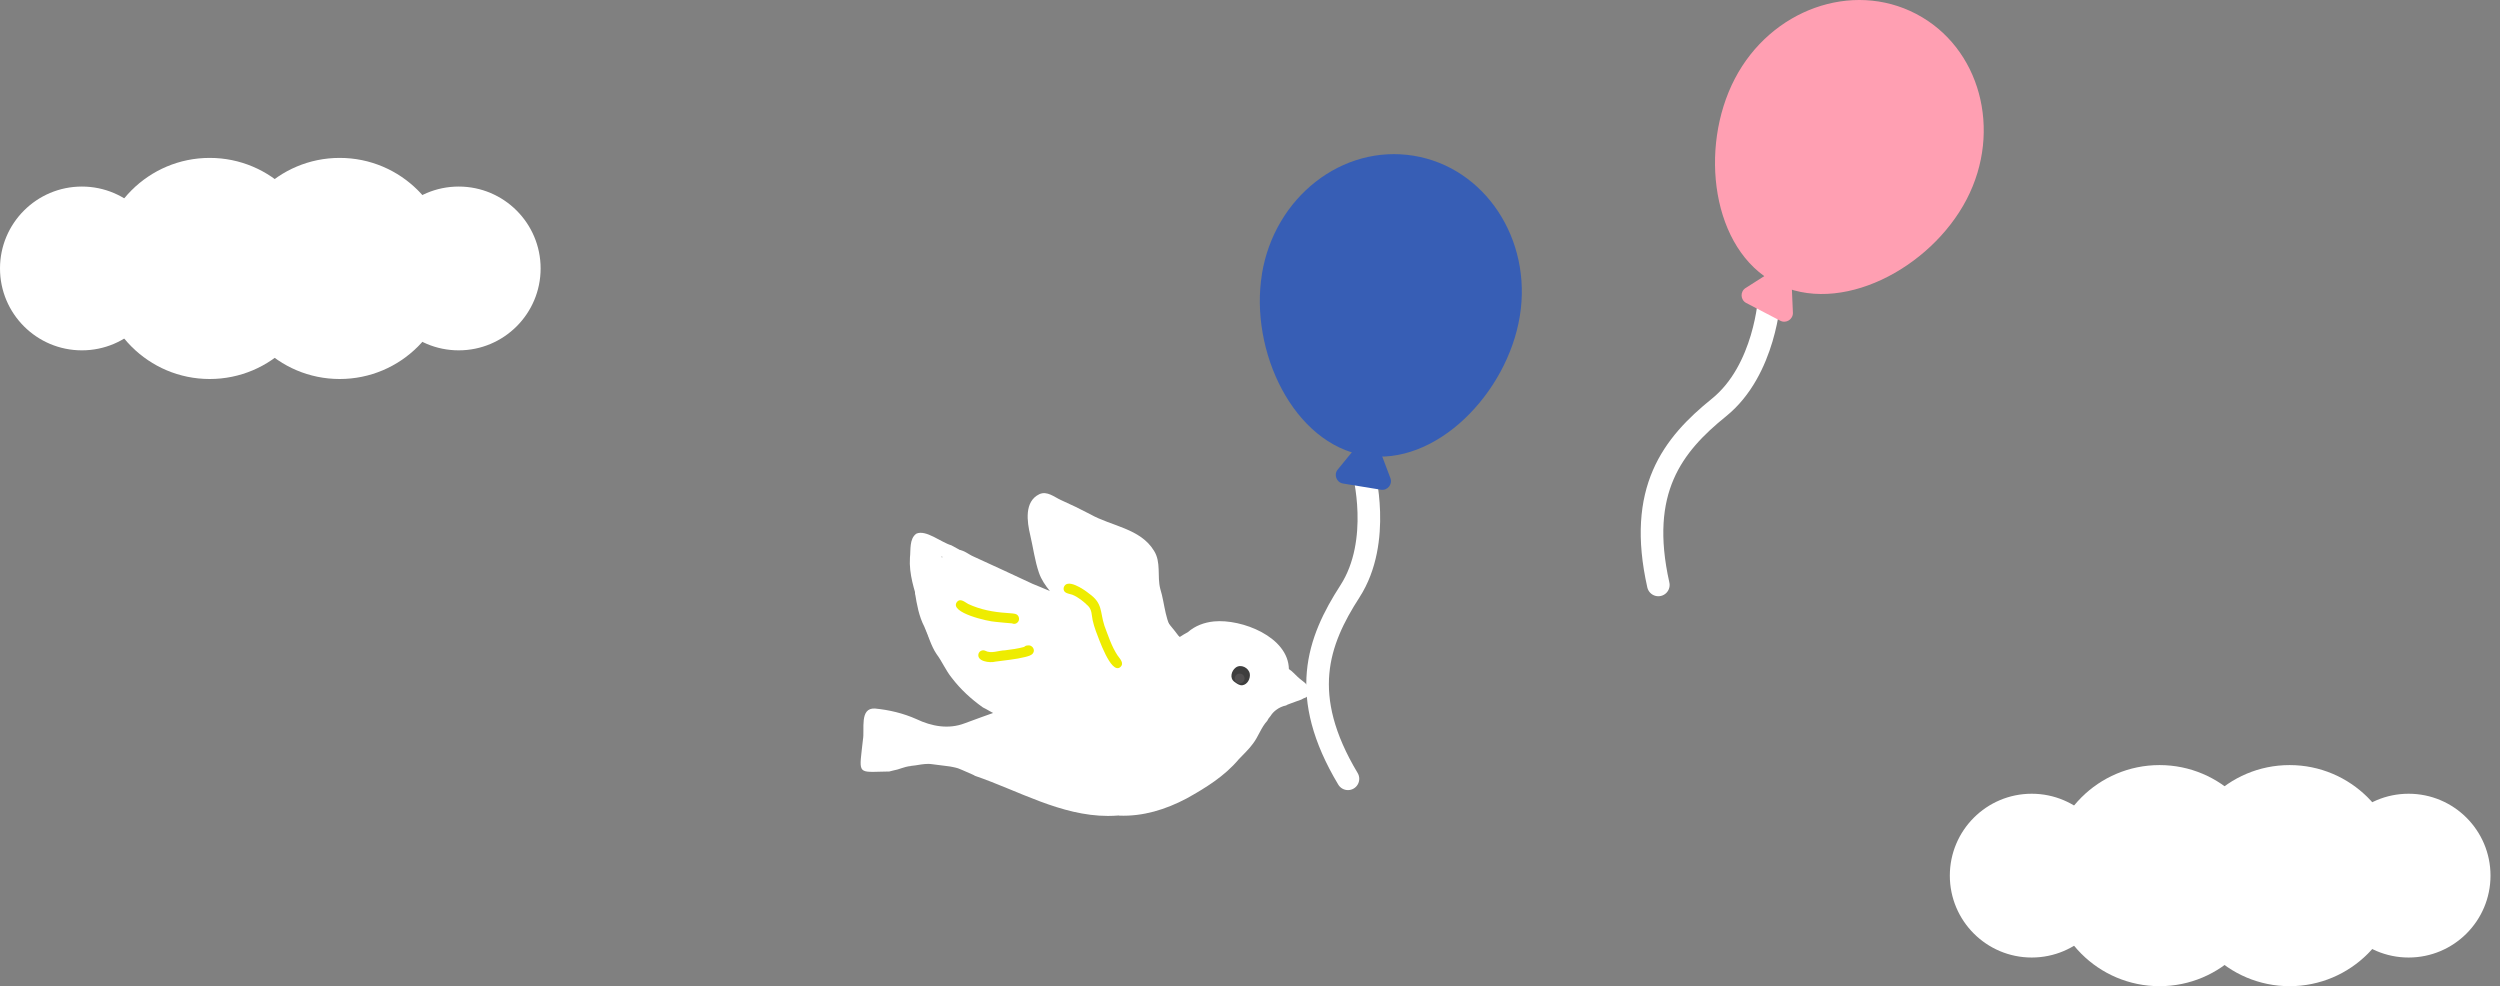 <svg width="218" height="86" viewBox="0 0 218 86" fill="none" xmlns="http://www.w3.org/2000/svg">
<rect x="0" y="0" width="218" height="86" fill="#808080" stroke="none"/>
<g clip-path="url(#clip0_115_7891)">
<path d="M154.296 25.932C154.296 25.932 153.947 32.261 149.898 35.532C145.848 38.803 142.752 42.743 144.607 51.007" stroke="white" stroke-width="1.97" stroke-miterlimit="10" stroke-linecap="round"/>
<path d="M151.279 6.862C148.132 12.896 149.254 21.783 154.835 24.69C160.415 27.598 168.34 23.428 171.486 17.394C174.633 11.36 172.658 4.114 167.078 1.207C161.497 -1.701 154.426 0.828 151.279 6.862Z" fill="#FF9FB2"/>
<path d="M156.196 23.922L156.341 27.264C156.366 27.842 155.753 28.236 155.239 27.967L152.272 26.421C151.758 26.152 151.723 25.429 152.217 25.114L155.039 23.319C155.528 23.005 156.176 23.344 156.201 23.922H156.196Z" fill="#FF9FB2"/>
<path d="M118.884 41.062C118.884 41.062 120.54 47.181 117.717 51.56C114.894 55.934 113.189 60.651 117.542 67.912" stroke="white" stroke-width="1.97" stroke-miterlimit="10" stroke-linecap="round"/>
<path d="M110.042 23.903C108.945 30.615 112.795 38.704 119.004 39.716C125.212 40.729 131.436 34.285 132.528 27.573C133.625 20.861 129.476 14.592 123.268 13.58C117.059 12.567 111.134 17.185 110.037 23.903H110.042Z" fill="#375EB5"/>
<path d="M120.061 38.564L121.243 41.691C121.447 42.234 120.988 42.798 120.415 42.703L117.114 42.164C116.54 42.07 116.281 41.392 116.65 40.943L118.769 38.354C119.138 37.906 119.856 38.02 120.061 38.564Z" fill="#375EB5"/>
<path d="M97.595 71.124C99.674 71.204 101.649 70.59 103.469 69.628C105.12 68.71 106.786 67.683 108.012 66.217C108.431 65.763 108.895 65.354 109.259 64.845C109.728 64.242 109.977 63.419 110.501 62.861C110.531 62.796 110.566 62.736 110.601 62.681C110.601 62.681 110.601 62.681 110.601 62.676C110.601 62.676 110.601 62.671 110.606 62.666C110.606 62.666 110.606 62.671 110.601 62.676C110.646 62.616 110.69 62.561 110.735 62.506C110.755 62.471 110.78 62.442 110.805 62.417C110.805 62.417 110.805 62.412 110.81 62.407C110.93 62.212 111.094 62.048 111.279 61.908C111.533 61.714 111.837 61.574 112.152 61.514C112.152 61.514 112.162 61.504 112.167 61.504C112.226 61.459 112.296 61.434 112.366 61.409C112.436 61.384 112.506 61.355 112.575 61.33C112.725 61.275 112.875 61.22 113.024 61.165C113.174 61.11 113.324 61.06 113.473 61.005C113.603 60.931 113.727 60.861 113.867 60.821C113.927 60.781 113.982 60.741 114.037 60.696C114.67 59.973 113.603 59.464 113.159 59.026C112.94 58.831 112.675 58.517 112.391 58.342C112.341 55.53 108.277 53.954 105.858 54.188C105.015 54.273 104.222 54.562 103.579 55.126C103.335 55.255 103.1 55.395 102.876 55.545C102.786 55.475 102.671 55.43 102.542 55.425C101.564 54.313 101.604 52.702 101.175 51.346C100.891 50.248 101.265 49.022 100.627 48.024C99.44 46.074 96.921 45.89 95.071 44.843C94.219 44.394 93.391 43.995 92.518 43.606C91.934 43.342 91.306 42.783 90.633 43.092C89.301 43.731 89.556 45.491 89.84 46.678C90.094 47.76 90.234 48.882 90.593 49.934C90.802 50.543 91.156 51.056 91.55 51.54C91.047 51.316 90.533 51.116 90.044 50.912C88.329 50.114 86.618 49.311 84.898 48.533C84.444 48.343 84.045 47.944 83.531 47.95C82.295 48.029 81.412 49.246 81.327 50.418C81.143 51.685 81.292 52.897 81.342 54.163C81.352 54.866 81.442 55.575 81.741 56.218C82.005 56.801 82.419 57.305 82.778 57.829C83.492 59.25 84.14 60.158 85.571 60.941C85.826 61.115 86.419 61.579 87.072 62.003C86.08 62.367 85.122 62.686 84.125 63.07C82.719 63.614 81.237 63.339 79.911 62.706C78.769 62.197 77.537 61.903 76.295 61.783C74.924 61.709 75.413 63.623 75.248 64.496C74.934 67.414 74.7 67.349 76.879 67.289C77.083 67.284 77.313 67.279 77.562 67.274C77.597 67.264 77.627 67.254 77.662 67.244C77.856 67.189 78.056 67.154 78.25 67.104C78.39 67.064 78.53 67.02 78.669 66.97C78.774 66.935 78.879 66.9 78.988 66.875C79.143 66.835 79.293 66.81 79.452 66.795H79.377C79.697 66.77 80.011 66.71 80.325 66.661C80.529 66.631 80.729 66.616 80.933 66.611C81.073 66.611 81.207 66.626 81.342 66.646C81.761 66.706 82.175 66.76 82.594 66.805C82.769 66.825 82.943 66.85 83.113 66.89C83.252 66.92 83.397 66.95 83.537 66.995C83.656 67.035 83.776 67.085 83.891 67.139C84.195 67.274 84.499 67.404 84.803 67.538C84.878 67.573 84.953 67.608 85.018 67.653C88.823 68.955 92.503 71.144 96.612 71.149C96.931 71.149 97.256 71.134 97.58 71.109L97.595 71.124Z" fill="white"/>
<path d="M85.651 60.402C86.249 59.699 85.157 59.125 84.793 58.607C84.115 57.769 83.357 56.981 82.734 56.143C81.961 54.986 81.706 53.605 81.297 52.303C80.829 50.857 80.41 49.356 80.649 47.825C81.741 48.438 82.993 48.773 83.935 49.635C84.11 49.795 84.18 50.074 84.444 50.119C84.773 50.214 85.102 50.014 85.212 49.69C85.387 48.723 83.661 47.955 82.958 47.551C82.07 47.301 80.734 46.154 79.901 46.538C79.278 46.987 79.427 47.95 79.347 48.633C79.253 50.059 79.726 51.436 80.14 52.782C80.415 53.63 80.584 54.513 80.928 55.335C81.447 56.806 82.554 57.854 83.497 59.006C84.045 59.465 84.863 61.105 85.651 60.402Z" fill="white"/>
<path d="M82.08 53.49C82.624 53.216 83.127 52.203 82.399 51.859C82.09 51.73 81.711 51.879 81.591 52.194C81.537 52.104 81.482 52.014 81.432 51.924C81.422 51.899 81.407 51.874 81.397 51.849C81.761 51.879 82.025 51.57 82.075 51.231C82.918 50.628 82.778 49.276 82.115 48.588C81.996 46.917 80.619 46.414 80.081 48.199C79.951 49.206 79.731 50.239 79.911 51.256C80.105 52.248 80.789 54.019 82.085 53.49H82.08Z" fill="white"/>
<path d="M87.217 56.322C87.91 55.689 86.868 54.976 86.544 54.428C85.835 53.49 84.993 52.607 84.549 51.505C84.953 50.074 83.053 50.039 83.267 51.455C83.487 52.667 84.374 53.635 85.097 54.592C85.631 55.091 86.444 56.961 87.222 56.322H87.217Z" fill="white"/>
<path d="M97.68 58.178C98.069 57.859 97.665 57.45 97.455 57.161C96.931 56.373 96.642 55.45 96.308 54.572C95.899 53.311 96.188 52.623 94.947 51.745C94.528 51.401 92.982 50.339 92.747 51.266C92.692 51.735 93.186 51.755 93.505 51.859C94.034 52.074 94.498 52.458 94.902 52.857C95.216 53.186 95.191 53.65 95.276 54.069C95.346 54.388 95.45 54.737 95.555 55.021C95.784 55.59 96.862 58.831 97.684 58.178H97.68Z" fill="#EEEC00"/>
<path d="M88.648 54.338C88.987 54.153 88.907 53.615 88.528 53.53C88.284 53.475 88.03 53.48 87.785 53.45C86.628 53.376 85.481 53.161 84.429 52.667C84.125 52.503 83.736 52.124 83.437 52.503C82.763 53.43 86.189 54.198 86.793 54.223C87.277 54.283 87.765 54.313 88.249 54.358C88.374 54.423 88.538 54.413 88.658 54.338H88.653H88.648Z" fill="#EEEC00"/>
<path d="M86.798 57.694C87.671 57.569 88.558 57.504 89.416 57.285C89.645 57.22 89.905 57.17 90.064 56.981C90.319 56.662 89.995 56.203 89.611 56.283C89.491 56.283 89.386 56.333 89.306 56.412C88.763 56.562 88.204 56.637 87.646 56.706C87.062 56.717 86.444 57.031 85.9 56.741C85.686 56.647 85.427 56.756 85.337 56.971C85.102 57.679 86.329 57.829 86.798 57.694Z" fill="#EEEC00"/>
<path d="M108.332 59.754C108.78 59.694 109.04 59.185 108.985 58.766C108.905 58.233 108.197 57.868 107.748 58.218C107.374 58.502 107.205 59.135 107.633 59.449C107.838 59.599 108.067 59.783 108.332 59.754Z" fill="#3E3E3E"/>
<path d="M108.526 59.165C108.526 58.931 108.332 58.736 108.097 58.736C107.863 58.736 107.668 58.931 107.668 59.165C107.668 59.4 107.863 59.594 108.097 59.594C108.332 59.594 108.526 59.4 108.526 59.165Z" fill="#514F50"/>
<path d="M88.379 62.232C88.379 62.232 88.379 62.262 88.379 62.282C88.379 62.302 88.374 62.317 88.349 62.387C88.419 62.197 88.369 62.013 88.214 61.878C88.055 61.748 87.825 61.793 87.641 61.719C87.072 61.484 86.549 61.15 86.005 60.861C85.013 60.073 84.07 59.22 83.362 58.163C83.078 57.684 82.823 57.185 82.494 56.732C82.075 56.153 81.861 55.465 81.597 54.807C81.277 54.044 80.908 53.301 80.789 52.473C80.654 52.049 80.789 51.211 80.155 51.241C79.931 51.271 79.751 51.495 79.791 51.725C79.951 52.727 80.13 53.739 80.604 54.652C80.963 55.44 81.178 56.308 81.661 57.026C82.155 57.684 82.469 58.462 82.988 59.1C83.751 60.103 84.688 60.966 85.711 61.689C86.234 61.913 88.254 63.349 88.384 62.242L88.379 62.232Z" fill="white"/>
<path d="M102.681 56.337C103.17 55.913 102.447 55.465 102.208 55.16C101.918 54.846 101.699 54.552 101.47 54.203C101.345 54.019 101.2 53.799 100.946 53.809C100.702 53.789 100.477 53.984 100.477 54.233C100.477 54.398 100.577 54.547 100.722 54.617C100.941 54.931 101.21 55.33 101.455 55.589C101.659 55.829 101.864 56.023 102.078 56.253C102.223 56.442 102.492 56.492 102.681 56.342V56.337Z" fill="white"/>
<path d="M103.14 56.642C103.584 56.263 103.005 55.799 102.786 55.47C102.542 55.146 102.292 54.827 102.033 54.517C101.834 54.253 101.584 53.969 101.22 53.989C100.682 54.004 100.657 54.782 101.19 54.832C101.669 55.39 102.118 55.969 102.547 56.567C102.676 56.757 102.966 56.776 103.14 56.642Z" fill="white"/>
<path d="M7.141 30.55C11.085 30.55 14.283 27.353 14.283 23.409C14.283 19.465 11.085 16.268 7.141 16.268C3.197 16.268 0 19.465 0 23.409C0 27.353 3.197 30.55 7.141 30.55Z" fill="white"/>
<path d="M18.287 33.049C23.611 33.049 27.927 28.733 27.927 23.409C27.927 18.085 23.611 13.769 18.287 13.769C12.963 13.769 8.647 18.085 8.647 23.409C8.647 28.733 12.963 33.049 18.287 33.049Z" fill="white"/>
<path d="M29.622 33.049C34.946 33.049 39.262 28.733 39.262 23.409C39.262 18.085 34.946 13.769 29.622 13.769C24.299 13.769 19.983 18.085 19.983 23.409C19.983 28.733 24.299 33.049 29.622 33.049Z" fill="white"/>
<path d="M40 30.55C43.944 30.55 47.142 27.353 47.142 23.409C47.142 19.465 43.944 16.268 40 16.268C36.056 16.268 32.859 19.465 32.859 23.409C32.859 27.353 36.056 30.55 40 30.55Z" fill="white"/>
<path d="M177.166 83.496C181.111 83.496 184.308 80.299 184.308 76.355C184.308 72.411 181.111 69.214 177.166 69.214C173.222 69.214 170.025 72.411 170.025 76.355C170.025 80.299 173.222 83.496 177.166 83.496Z" fill="white"/>
<path d="M188.312 85.995C193.636 85.995 197.952 81.679 197.952 76.355C197.952 71.031 193.636 66.715 188.312 66.715C182.988 66.715 178.673 71.031 178.673 76.355C178.673 81.679 182.988 85.995 188.312 85.995Z" fill="white"/>
<path d="M199.653 85.995C204.977 85.995 209.292 81.679 209.292 76.355C209.292 71.031 204.977 66.715 199.653 66.715C194.329 66.715 190.013 71.031 190.013 76.355C190.013 81.679 194.329 85.995 199.653 85.995Z" fill="white"/>
<path d="M210.03 83.496C213.975 83.496 217.172 80.299 217.172 76.355C217.172 72.411 213.975 69.214 210.03 69.214C206.086 69.214 202.889 72.411 202.889 76.355C202.889 80.299 206.086 83.496 210.03 83.496Z" fill="white"/>
</g>
<defs>
<clipPath id="clip0_115_7891">
<rect width="217.172" height="86" fill="white"/>
</clipPath>
</defs>
</svg>
